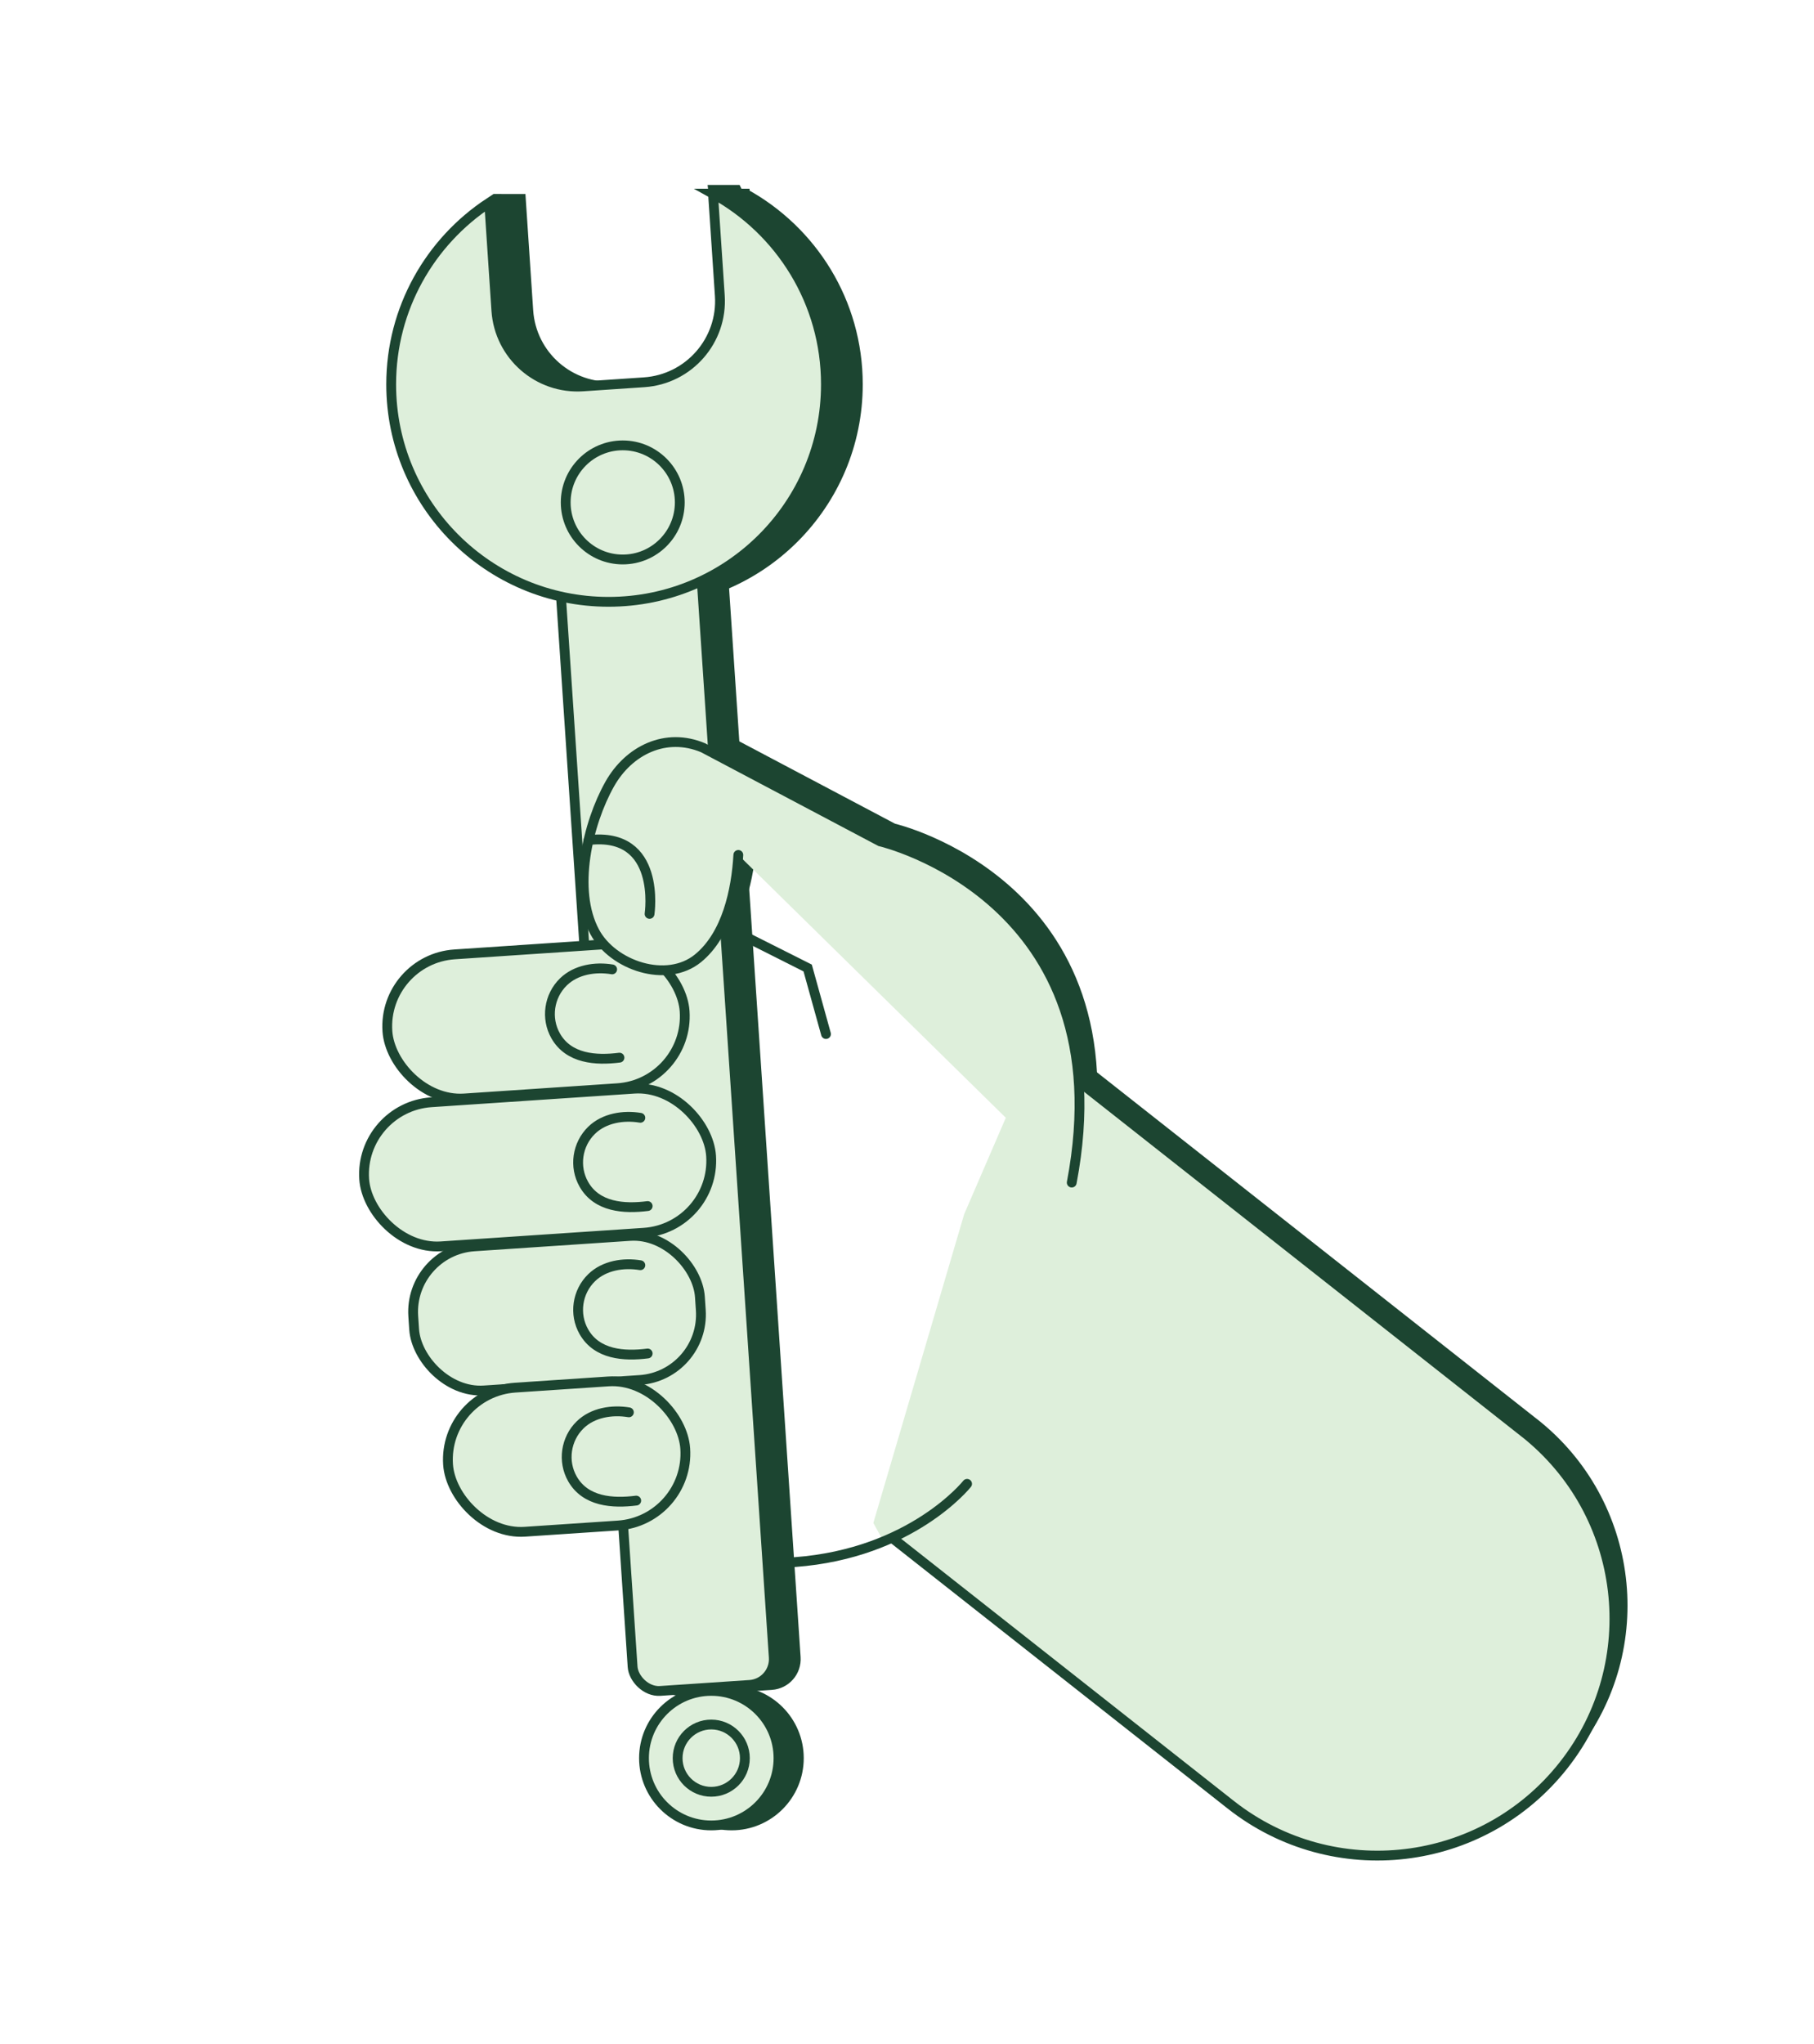 <?xml version="1.0" encoding="UTF-8"?>
<svg id="Wrench" xmlns="http://www.w3.org/2000/svg" viewBox="0 0 277.31 312.41">
  <defs>
    <style>
      .cls-1, .cls-2 {
        fill: #1c4531;
      }

      .cls-3, .cls-4 {
        fill: none;
      }

      .cls-3, .cls-4, .cls-2, .cls-5 {
        stroke: #1c4531;
        stroke-miterlimit: 10;
        stroke-width: 1.5px;
      }

      .cls-6, .cls-5 {
        fill: #deefdb;
      }

      .cls-4, .cls-2, .cls-5 {
        stroke-linecap: round;
      }
    </style>
  </defs>
  <path class="cls-2" d="M114.87,128.65c-.31,5.4-1.75,12.2-6.17,15.8-4.78,3.89-13.02,1.12-15.79-4.05-3.44-6.4-1.1-16.54,2.3-22.58,2.92-5.18,8.59-7.95,14.29-5.54l27.05,14.3s37.56,8.69,29.29,52.14"/>
  <path class="cls-1" d="M234.98,216.88l-69.57-54.81-.18,10.65-27,60.18,51.92,40.9c15.72,12.38,38.5,9.68,50.88-6.04h0c12.38-15.72,9.68-38.5-6.04-50.88Z"/>
  <polygon class="cls-1" points="80.33 29.65 75.45 29.64 74.21 33.43 76.19 36.66 80.33 29.65"/>
  <polygon class="cls-1" points="113.06 28.26 108.17 28.26 108.86 33.9 115.62 33.35 113.06 28.26"/>
  <path class="cls-2" d="M113.88,29.59l1.04,15.59c.46,6.85-4.72,12.78-11.58,13.24l-9.34.63c-6.85.46-12.78-4.72-13.24-11.58l-1.1-16.49c-9.02,5.94-14.98,16.15-14.98,27.76,0,18.35,14.88,33.23,33.23,33.23s33.23-14.88,33.23-33.23c0-12.57-6.98-23.5-17.27-29.15Z"/>
  <circle class="cls-2" cx="111.84" cy="268.68" r="10.28"/>
  <rect class="cls-2" x="93.96" y="68.29" width="21.63" height="189.87" rx="3.96" ry="3.96" transform="translate(-10.67 7.37) rotate(-3.83)"/>
  <rect class="cls-5" x="90.61" y="68.29" width="21.63" height="189.87" rx="3.96" ry="3.96" transform="translate(-10.68 7.14) rotate(-3.83)"/>
  <path class="cls-5" d="M232.98,218.88l-69.57-54.81-.18,10.65-27,60.18,51.92,40.9c15.72,12.38,38.5,9.68,50.88-6.04h0c12.38-15.72,9.68-38.5-6.04-50.88Z"/>
  <polygon class="cls-6" points="158.45 159.96 164.52 164.08 165.72 167.35 168.24 179.85 164.08 188.06 140.45 231.13 137.44 234.48 135.07 235.56 133.51 232.74 147.4 185.54 158.45 159.96"/>
  <polyline class="cls-4" points="126.27 158.02 123.47 147.93 110.47 141.39"/>
  <path class="cls-4" d="M147.84,226.76s-8.42,10.63-26.35,11.96"/>
  <rect class="cls-5" x="59.17" y="145.04" width="45.54" height="22.07" rx="11.03" ry="11.03" transform="translate(-10.24 5.82) rotate(-3.83)"/>
  <rect class="cls-5" x="55.61" y="167.38" width="53.15" height="22.07" rx="11.03" ry="11.03" transform="translate(-11.73 5.89) rotate(-3.83)"/>
  <rect class="cls-5" x="63.19" y="189.64" width="43.92" height="22.07" rx="10.03" ry="10.03" transform="translate(-13.21 6.14) rotate(-3.83)"/>
  <rect class="cls-5" x="68.45" y="211.56" width="36.34" height="22.07" rx="11.03" ry="11.03" transform="translate(-14.67 6.28) rotate(-3.83)"/>
  <path class="cls-5" d="M93.58,148.14c-2.57-.43-5.52.03-7.45,1.91-2.21,2.15-2.71,5.58-1.18,8.26,1.99,3.49,6.14,3.78,9.75,3.32"/>
  <path class="cls-5" d="M97.89,170.82c-2.57-.43-5.52.03-7.45,1.91-2.21,2.15-2.71,5.58-1.18,8.26,1.99,3.49,6.14,3.78,9.75,3.32"/>
  <path class="cls-5" d="M97.89,193.35c-2.57-.43-5.52.03-7.45,1.91-2.21,2.15-2.71,5.58-1.18,8.26,1.99,3.49,6.14,3.78,9.75,3.32"/>
  <path class="cls-5" d="M96.14,215.83c-2.57-.43-5.52.03-7.45,1.91-2.21,2.15-2.71,5.58-1.18,8.26,1.99,3.49,6.14,3.78,9.75,3.32"/>
  <path class="cls-5" d="M112.87,130.65c-.31,5.4-1.75,12.2-6.17,15.8-4.78,3.89-13.02,1.12-15.79-4.05-3.44-6.4-1.1-16.54,2.3-22.58,2.92-5.18,8.59-7.95,14.29-5.54l27.05,14.3s37.56,8.69,29.29,52.14"/>
  <path class="cls-4" d="M99.3,139.66s1.89-12.61-9.32-11.28"/>
  <circle class="cls-5" cx="108.73" cy="268.68" r="10.28"/>
  <circle class="cls-5" cx="108.73" cy="268.68" r="5.14"/>
  <path class="cls-5" d="M109,29.59l1.04,15.59c.46,6.85-4.72,12.78-11.58,13.24l-9.34.63c-6.85.46-12.78-4.72-13.24-11.58l-1.1-16.49c-9.02,5.94-14.98,16.15-14.98,27.76,0,18.35,14.88,33.23,33.23,33.23s33.23-14.88,33.23-33.23c0-12.57-6.98-23.5-17.27-29.15Z"/>
  <circle class="cls-3" cx="95.2" cy="76.78" r="8.72"/>
</svg>